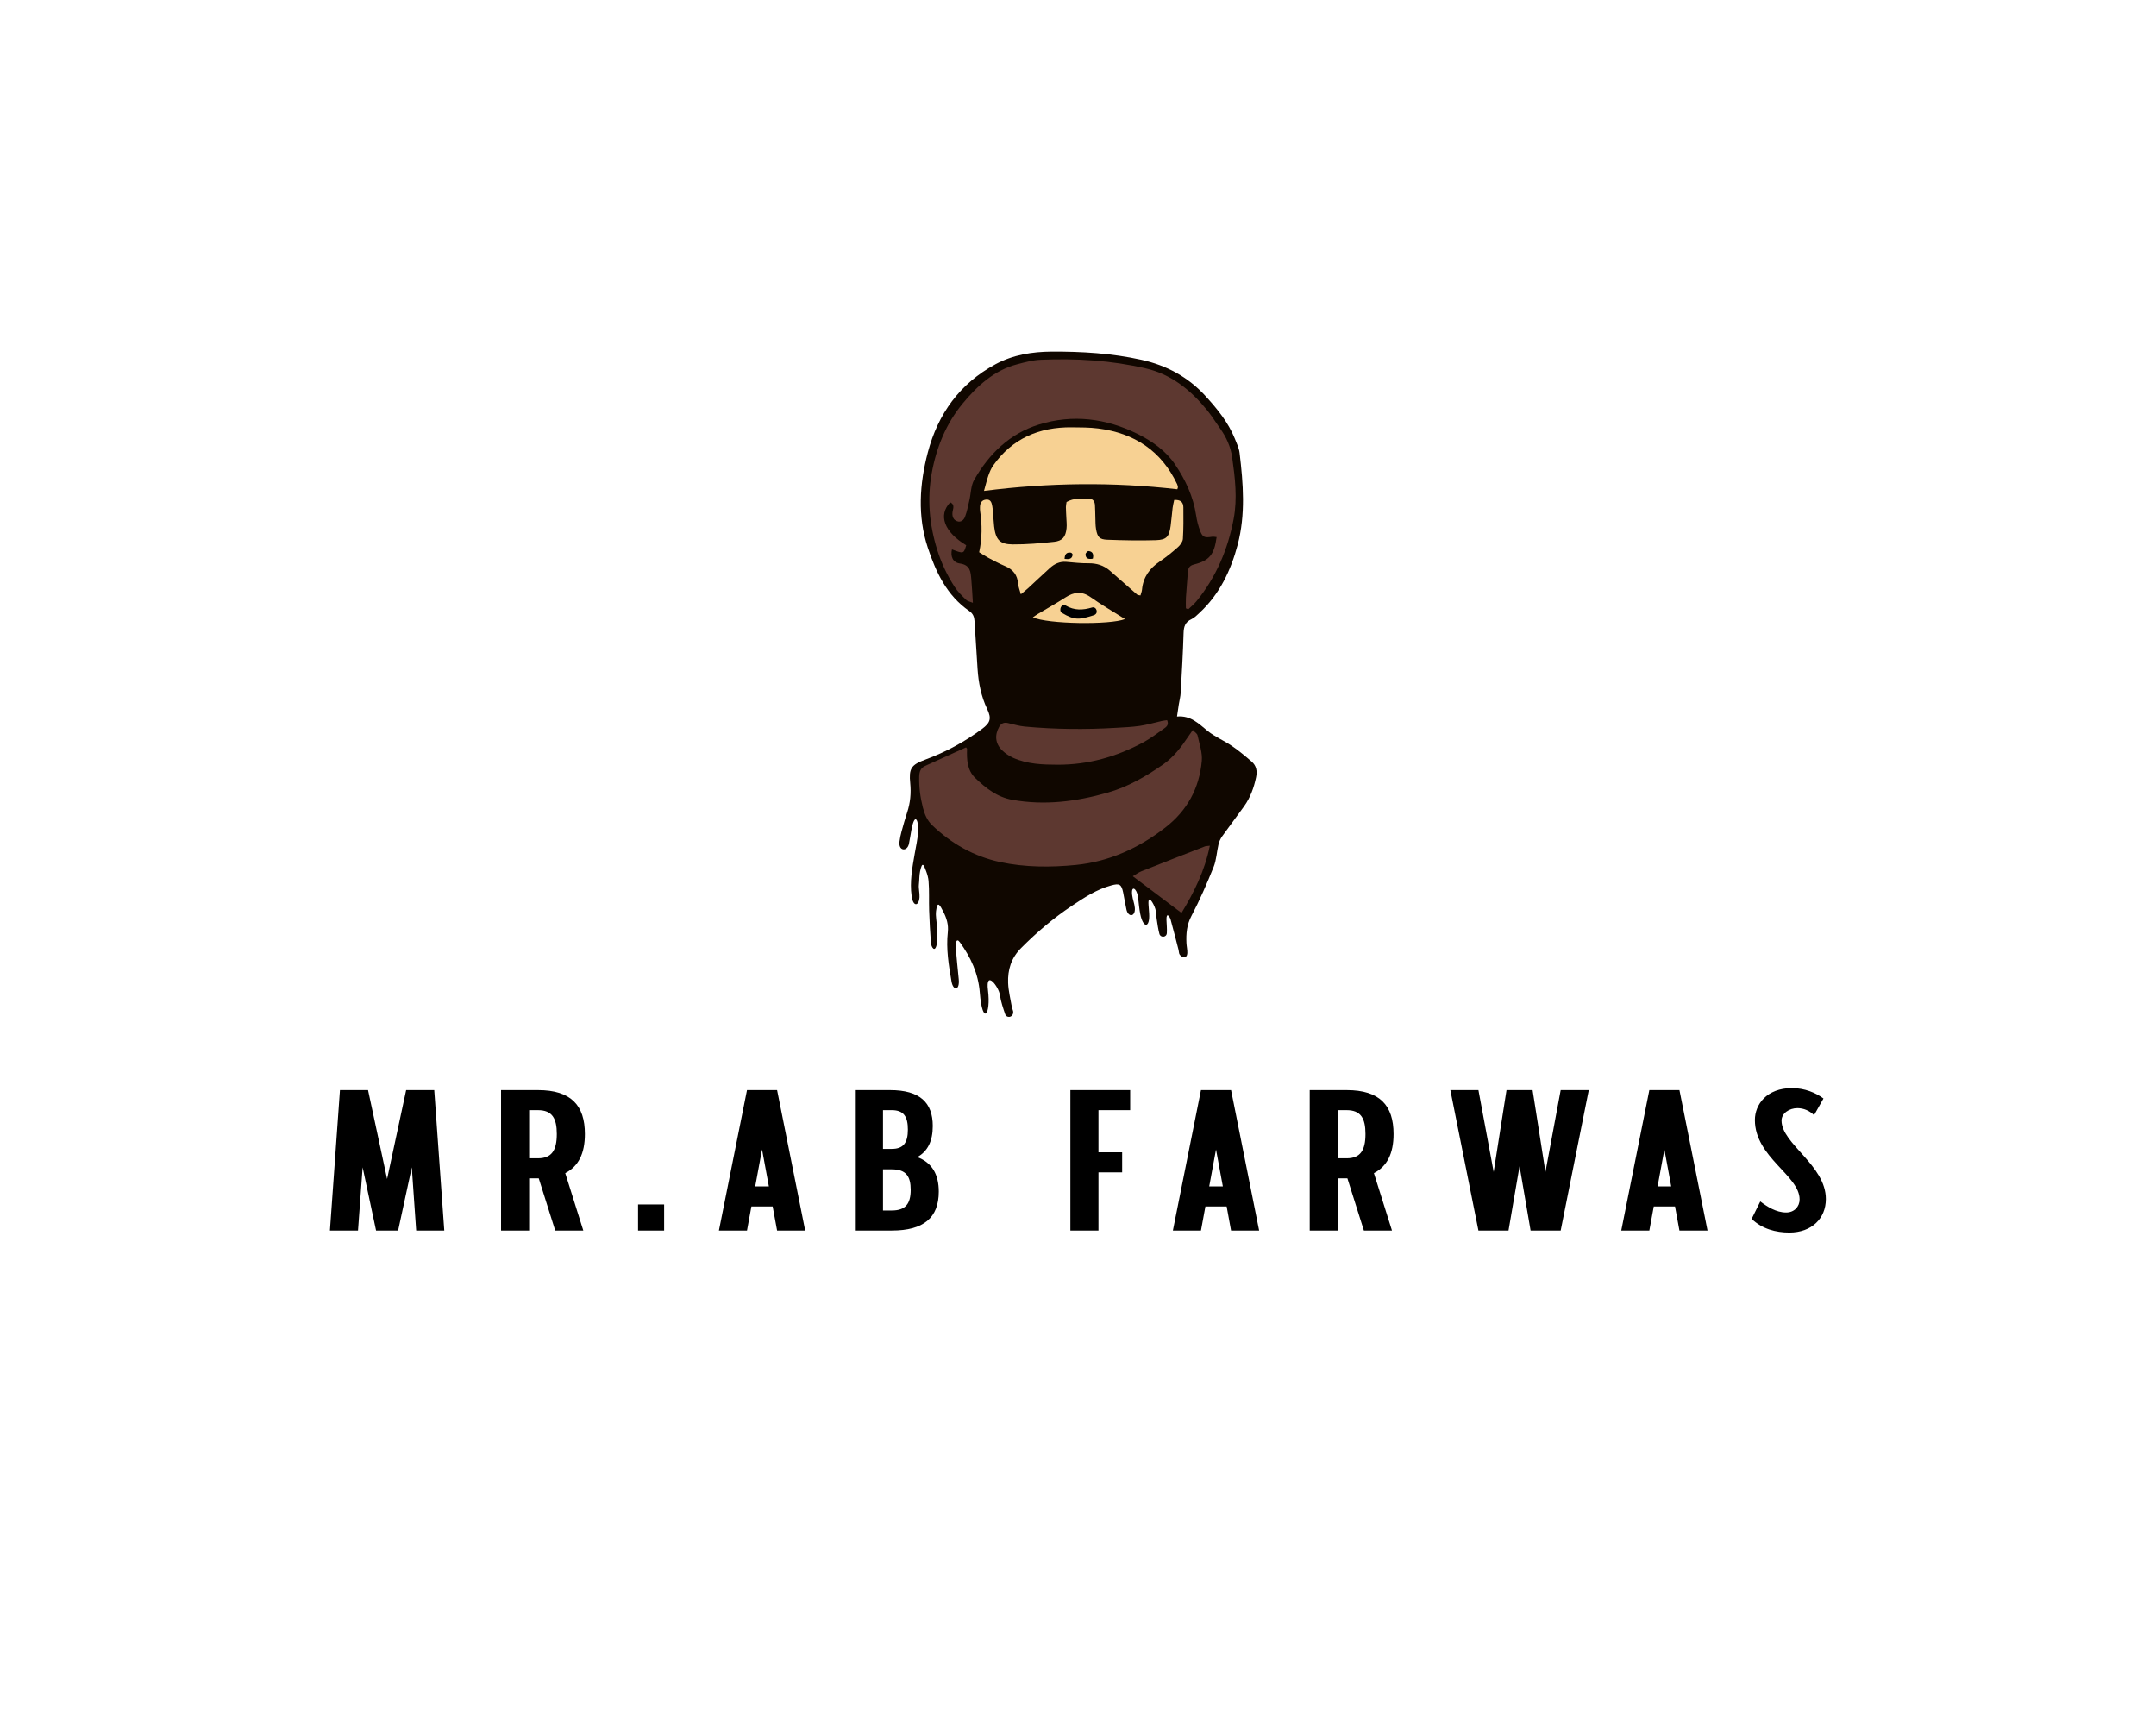 <svg xml:space="preserve" viewBox="0 0 1280 1024" height="1024" width="1280" version="1.1" xmlns:xlink="http://www.w3.org/1999/xlink" xmlns="http://www.w3.org/2000/svg">
<desc>Created with Fabric.js 5.3.0</desc>
<defs>
</defs>
<g id="background-logo" transform="matrix(1 0 0 1 640 512)">
<rect height="1024" width="1280" ry="0" rx="0" y="-512" x="-640" paint-order="stroke" style="stroke: none; stroke-width: 0; stroke-dasharray: none; stroke-linecap: butt; stroke-dashoffset: 0; stroke-linejoin: miter; stroke-miterlimit: 4; fill: rgb(255,255,255); fill-opacity: 0; fill-rule: nonzero; opacity: 1;"></rect>
</g>
<g id="logo-logo" transform="matrix(1.921 0 0 1.921 640 406.189)">
<g paint-order="stroke" style="">
		<g transform="matrix(0.033 0 0 -0.033 0 0)">
<path stroke-linecap="round" d="M 2336.93 1052.33 C 2338.9 1026.16 2340.84 999.988 2342.5 973.809 C 2351.31 835.488 2286.96 830.301 2259.49 967.418 C 2248.9 1020.11 2245.26 1074.18 2238.32 1127.63 C 2228.16 1205.72 2172.27 1245.53 2183.51 1146.13 C 2188.19 1104.73 2205.86 1064.32 2208.7 1024.53 C 2214.8 939.301 2146.35 935.297 2129.79 1010.22 C 2118.2 1062.78 2110.41 1116.19 2099.36 1168.89 C 2082.91 1247.31 2064.67 1256.71 1987.44 1235.65 C 1850.27 1198.27 1733.03 1120.64 1617.62 1043.72 C 1446.13 929.406 1289.48 796.164 1143.46 649.145 C 1049.93 554.98 1017.37 445.52 1021.93 321.941 C 1024.69 246.758 1044.13 172.148 1056.89 97.426 C 1060.08 78.84 1072.3 59.91 1069.62 42.797 C 1061.73 -7.84 1005.54 -3.332 995.242 27.039 C 975 86.594 953.938 147.121 945.289 209.004 C 934.398 287.125 808.281 452.48 833.352 253.43 C 862.332 23.277 781.598 -84.121 756.434 234.336 C 742.539 410.094 672.059 562.875 570.176 703.309 C 536.02 750.273 528.227 689.609 530.621 660.883 C 539.043 559.828 549.426 458.945 559.359 358.035 C 570.289 247.504 507.125 246.574 491.82 335.578 C 465.469 488.742 440.012 641.617 457.129 798.289 C 464.617 866.859 446.793 928.172 415.008 989.324 C 384.426 1048.16 359.691 1101.14 346.883 995.285 C 340.809 945.082 354.609 896.691 354.191 849.484 C 353.77 801.98 365.035 753.074 356.172 698.355 C 339.059 592.715 301.648 658.566 298.77 697.426 C 291.223 798.465 285.621 899.711 282.227 1000.97 C 279.148 1092.76 284.582 1185.11 276.867 1276.41 C 274.266 1307.09 265.84 1337.27 254.809 1367.13 C 230.77 1432.2 218.023 1462.8 197.582 1368.36 C 188.746 1327.55 191.293 1285.7 186.402 1245.02 C 182.09 1206.38 194.398 1165.16 192.027 1125.81 C 186.961 1041.72 132.809 1030.69 118.188 1135.84 C 99.508 1269.77 124.055 1400.95 147.105 1532.12 C 159.145 1600.67 174.23 1669.11 179.641 1738.23 C 186.77 1829.51 150.805 1938.38 116.512 1756.77 C 108.297 1713.24 102.109 1669.32 93.145 1625.95 C 77.395 1549.59 -6.414 1555.67 4.691 1645.57 C 8.566 1676.91 15.027 1708.17 23.336 1738.65 C 40.004 1799.75 57.215 1860.79 76.895 1920.96 C 105.938 2009.84 114.23 2099.65 105.012 2192.91 C 91.551 2329.1 112.539 2364.61 245 2413.39 C 436.809 2484.01 614.102 2579.57 777.98 2701.28 C 855.531 2758.87 868.191 2798.36 825.801 2887.44 C 768.969 3006.8 744.172 3133.33 735.586 3263.92 C 725.813 3412.49 716.066 3561.07 707.391 3709.72 C 705.043 3749.9 693.676 3780.75 657.66 3805.57 C 447.91 3950.08 345.625 4168.6 269.551 4398.79 C 172.047 4693.8 192.258 4995.34 269.723 5289.97 C 364.75 5651.36 569.461 5936.47 905.047 6116.87 C 1068.64 6204.8 1248.34 6233.38 1429.04 6234.4 C 1711.04 6235.98 1992.59 6219.01 2269.95 6157.83 C 2506.24 6105.71 2708.37 5996.71 2871.68 5817.39 C 2980.91 5697.43 3083.3 5572.58 3144.92 5420.09 C 3162.64 5376.2 3184.24 5331.49 3189.74 5285.45 C 3224.09 4998.31 3246.71 4709.42 3171.8 4426 C 3107.92 4184.38 3002.21 3961.66 2813.78 3787.86 C 2790.55 3766.44 2767.46 3741.82 2739.54 3729.14 C 2681.89 3702.98 2667 3661.38 2665.23 3601.04 C 2659.76 3414.28 2648.73 3227.67 2638.16 3041.09 C 2636.02 3003.53 2626.15 2966.42 2620.25 2929.04 C 2615 2895.78 2610.3 2862.41 2603.63 2817.39 C 2733.97 2828.89 2807.4 2749.04 2891.28 2681.61 C 2959.57 2626.7 3043.82 2592.15 3116.79 2542.39 C 3181.83 2498.05 3242.71 2447.11 3302.41 2395.57 C 3346.78 2357.25 3356.43 2307.07 3344.21 2248.52 C 3323.84 2150.93 3290.75 2059.23 3232.93 1978.04 C 3165.1 1882.75 3093.74 1789.97 3025.88 1694.69 C 3010.25 1672.75 2998.41 1646.06 2992.19 1619.82 C 2975.51 1549.58 2973.04 1474.27 2946.5 1408.38 C 2883.91 1253.01 2817.08 1098.54 2739.09 950.465 C 2695.05 866.852 2687.81 784.27 2692.02 695.973 C 2693.52 664.359 2701.67 632.766 2700.25 601.473 C 2697.98 551.141 2655.48 554.391 2629.71 586.195 C 2620.84 597.148 2622.23 616.16 2618.29 631.41 C 2593.77 726.117 2569.72 820.949 2543.8 915.281 C 2535.64 944.996 2502.23 990.051 2504.91 912.563 C 2506.34 871.445 2510.99 830.168 2508.38 789.359 C 2505.65 746.391 2448.58 745.152 2438.86 781.367 C 2426.64 827.016 2420.5 874.352 2413.21 921.242 C 2408.36 952.488 2409.59 985.262 2400.71 1015.14 C 2385.59 1065.95 2328.55 1164.04 2336.93 1052.33" transform="translate(-1676.381, -3119.446)" paint-order="stroke" style="stroke: none; stroke-width: 1; stroke-dasharray: none; stroke-linecap: butt; stroke-dashoffset: 0; stroke-linejoin: miter; stroke-miterlimit: 4; fill: rgb(16,7,0); fill-rule: nonzero; opacity: 1;"></path>
</g>
		<g transform="matrix(0.033 0 0 -0.033 0.29 -23.579)">
<path stroke-linecap="round" d="M 2116.79 3737.43 L 2116.79 3737.43 C 2006.55 3807 1897.25 3869.91 1794.82 3942.49 C 1711.39 4001.63 1638.5 3991.55 1558.56 3939.91 C 1473.73 3885.14 1385.24 3836.01 1298.5 3784.13 C 1284.36 3775.66 1271.09 3765.74 1253.71 3753.97 C 1390.42 3689.95 1977.23 3681.61 2116.79 3737.43" transform="translate(-1685.25, -3841.577)" paint-order="stroke" style="stroke: none; stroke-width: 1; stroke-dasharray: none; stroke-linecap: butt; stroke-dashoffset: 0; stroke-linejoin: miter; stroke-miterlimit: 4; fill: rgb(247,209,147); fill-rule: nonzero; opacity: 1;"></path>
</g>
		<g transform="matrix(0.033 0 0 -0.033 28.842 60.281)">
<path stroke-linecap="round" d="M 2920.58 1587.93 L 2920.58 1587.93 C 2892.28 1584.2 2882.41 1584.77 2874.04 1581.52 C 2676.25 1504.62 2478.38 1427.91 2281.21 1349.42 C 2250.99 1337.39 2224.11 1316.91 2198.8 1302.18 C 2354.93 1184.68 2502.43 1073.66 2655.18 958.676 C 2771.21 1149.54 2872.2 1350.33 2920.58 1587.93" transform="translate(-2559.69, -1273.303)" paint-order="stroke" style="stroke: none; stroke-width: 1; stroke-dasharray: none; stroke-linecap: butt; stroke-dashoffset: 0; stroke-linejoin: miter; stroke-miterlimit: 4; fill: rgb(93,56,48); fill-rule: nonzero; opacity: 1;"></path>
</g>
		<g transform="matrix(0.033 0 0 -0.033 1.241 17.982)">
<path stroke-linecap="round" d="M 2511.27 2777.26 L 2511.27 2777.26 C 2494.14 2774.72 2476.5 2773.22 2459.37 2769.38 C 2391.7 2754.21 2324.84 2733.89 2256.44 2723.86 C 2181.45 2712.84 2105.18 2709.94 2029.36 2705.44 C 1744.84 2688.53 1460.44 2691.07 1176.64 2717.63 C 1123.45 2722.6 1071.32 2739.19 1018.79 2750.75 C 983.535 2758.5 957.477 2748.04 939.086 2715.85 C 893.887 2636.76 901.766 2556.15 968.48 2492.66 C 997.492 2465.03 1032.8 2441.16 1069.38 2424.84 C 1202.59 2365.36 1344.81 2360.41 1488.11 2360.2 C 1773.21 2359.8 2038.34 2434.91 2287.4 2569.1 C 2353.96 2604.97 2415.19 2651.1 2477.18 2694.93 C 2501.47 2712.09 2531.95 2730.89 2511.27 2777.26" transform="translate(-1714.384, -2568.729)" paint-order="stroke" style="stroke: none; stroke-width: 1; stroke-dasharray: none; stroke-linecap: butt; stroke-dashoffset: 0; stroke-linejoin: miter; stroke-miterlimit: 4; fill: rgb(93,56,48); fill-rule: nonzero; opacity: 1;"></path>
</g>
		<g transform="matrix(0.033 0 0 -0.033 1.018 -42.406)">
<path stroke-linecap="round" d="M 1569.57 4839.63 L 1569.57 4839.63 C 1567.25 4823.28 1563.22 4807.84 1563.3 4792.42 C 1563.47 4760.8 1566.12 4729.21 1567.27 4697.59 C 1568.53 4662.92 1573.09 4627.8 1569.47 4593.59 C 1560.99 4513.14 1531.96 4475.73 1452.79 4467.08 C 1323.95 4453.03 1193.99 4441.91 1064.58 4442.74 C 943.695 4443.53 905.801 4487.69 891.289 4610.66 C 886.453 4651.5 885.129 4692.75 881.652 4733.77 C 879.789 4755.84 877.969 4778.05 873.934 4799.79 C 868.035 4831.59 860.902 4865.24 817.645 4862.21 C 774.379 4859.18 759.113 4830.01 758.699 4790.43 C 758.559 4777.78 758.492 4764.94 760.324 4752.48 C 778.938 4626.5 779.496 4500.72 751.043 4369.23 C 781.477 4350.68 809.848 4331.4 840.012 4315.48 C 890.375 4288.89 940.789 4261.81 993.207 4239.75 C 1067.75 4208.38 1109.65 4156.88 1115.77 4074.79 C 1117.96 4045.64 1130.27 4017.23 1141.42 3975.55 C 1172.71 4001.74 1192 4016.59 1209.84 4033.03 C 1277.34 4095.23 1343.85 4158.51 1411.75 4220.26 C 1455.29 4259.87 1505.13 4284.41 1566.65 4279.25 C 1635.54 4273.48 1704.64 4265.04 1773.53 4266.01 C 1850.5 4267.11 1917.28 4246.66 1974.81 4196.77 C 2060.63 4122.33 2145.43 4046.68 2231.27 3972.25 C 2237.13 3967.18 2248 3967.9 2261.72 3964.72 C 2267.08 3984.48 2274.52 4001.82 2276.2 4019.7 C 2287.16 4135.68 2347.1 4218.64 2442.21 4282.66 C 2502.42 4323.18 2559.2 4369.54 2613.42 4417.88 C 2635.07 4437.18 2657.45 4468.1 2659.15 4495.04 C 2665.42 4592.86 2664.16 4691.22 2663.5 4789.37 C 2663.17 4839.66 2635.34 4862.55 2577.64 4858.61 C 2572.37 4833.18 2565.83 4809.68 2562.88 4785.72 C 2555.89 4729.2 2552.18 4672.25 2544.3 4615.88 C 2530.14 4514.58 2506.66 4485.44 2406.27 4482.28 C 2254.63 4477.53 2102.54 4480.73 1950.86 4486.35 C 1877.98 4489.04 1858.7 4511.39 1845.76 4585.12 C 1839.27 4622.17 1840.59 4660.64 1839.08 4698.49 C 1837.53 4736.44 1838.23 4774.51 1835.36 4812.34 C 1833 4843.41 1818.27 4868.95 1783.64 4869.79 C 1711.66 4871.53 1638.23 4879.36 1569.57 4839.63" transform="translate(-1707.555, -4418.147)" paint-order="stroke" style="stroke: none; stroke-width: 1; stroke-dasharray: none; stroke-linecap: butt; stroke-dashoffset: 0; stroke-linejoin: miter; stroke-miterlimit: 4; fill: rgb(247,209,147); fill-rule: nonzero; opacity: 1;"></path>
</g>
		<g transform="matrix(0.033 0 0 -0.033 0.915 -69.575)">
<path stroke-linecap="round" d="M 796.18 4952.45 L 796.18 4952.45 C 1402.75 5030.14 2006.02 5036.87 2606.88 4967.8 C 2610.96 4981.56 2613.09 4984.83 2612.53 4987.57 C 2610.68 4996.84 2609.23 5006.55 2605.24 5014.98 C 2457.07 5328.71 2203.14 5494.17 1864.93 5537.14 C 1783.51 5547.49 1700.48 5547.11 1618.15 5547.93 C 1313.96 5550.89 1061.75 5444.54 882.531 5190.5 C 862.977 5162.79 849.383 5129.89 838.031 5097.64 C 822.641 5053.94 812.066 5008.57 796.18 4952.45" transform="translate(-1704.399, -5250.22)" paint-order="stroke" style="stroke: none; stroke-width: 1; stroke-dasharray: none; stroke-linecap: butt; stroke-dashoffset: 0; stroke-linejoin: miter; stroke-miterlimit: 4; fill: rgb(247,209,147); fill-rule: nonzero; opacity: 1;"></path>
</g>
		<g transform="matrix(0.033 0 0 -0.033 -5.398 35.241)">
<path stroke-linecap="round" d="M 625.953 2516.89 L 625.953 2516.89 C 495.914 2458.01 369.77 2400.77 243.484 2343.8 C 199.527 2323.96 188.426 2286.99 187.328 2242.89 C 184.871 2144.34 197.469 2048.8 222.051 1952.58 C 238.527 1888.11 263.039 1831.89 309.113 1787.69 C 489.059 1615.06 700.949 1495.58 944.285 1443.36 C 1178.07 1393.2 1417.84 1392.61 1654.29 1416.09 C 1967.07 1447.16 2244.32 1573.83 2493.02 1766.77 C 2698.06 1925.85 2810.77 2135.15 2834 2389.06 C 2841.2 2467.55 2811.36 2549.98 2794.18 2629.68 C 2790.52 2646.6 2768.1 2659.47 2749.63 2679.25 C 2731.75 2653.65 2719.04 2636.2 2707.09 2618.24 C 2641.88 2520.07 2570.14 2425.81 2473.34 2358.17 C 2312.27 2245.62 2144.4 2147.7 1951.19 2092.71 C 1657.25 2009.04 1363.32 1971.52 1059.74 2025.64 C 917.363 2051.02 811.988 2134.61 713.242 2229.18 C 635.523 2303.59 632.207 2403.8 635.535 2503.72 C 635.633 2506.2 632 2508.8 625.953 2516.89" transform="translate(-1511.063, -2040.175)" paint-order="stroke" style="stroke: none; stroke-width: 1; stroke-dasharray: none; stroke-linecap: butt; stroke-dashoffset: 0; stroke-linejoin: miter; stroke-miterlimit: 4; fill: rgb(93,56,48); fill-rule: nonzero; opacity: 1;"></path>
</g>
		<g transform="matrix(0.033 0 0 -0.033 1.386 -61.792)">
<path stroke-linecap="round" d="M 480.605 4843.02 L 480.605 4843.02 C 529.188 4818.56 502.898 4778.09 500.813 4743.84 C 498.641 4708.33 510.254 4679.4 543.27 4666.52 C 580.926 4651.81 607.723 4678.43 618.629 4707.12 C 637.402 4756.54 647.324 4809.42 659.414 4861.22 C 674.406 4925.5 673.164 4998.53 704.441 5053.19 C 843.805 5296.74 1036.21 5486.2 1310.48 5571.37 C 1628.55 5670.14 1939.3 5629.44 2233.47 5484.25 C 2369.29 5417.22 2497.87 5326.96 2584.75 5199.13 C 2682.82 5054.83 2756.79 4897.06 2783.08 4720.71 C 2790.49 4670.95 2803.18 4620.91 2821.32 4574.04 C 2844.1 4515.26 2863.97 4509.41 2931.66 4520.39 C 2945.5 4522.63 2960.37 4518.63 2975.12 4517.47 C 2952.71 4353.15 2907.72 4296.98 2763.3 4261.03 C 2719.89 4250.23 2708.16 4226.15 2705.54 4187.7 C 2700.19 4108.68 2692.66 4029.83 2687.57 3950.8 C 2685.42 3917.51 2687.2 3883.97 2687.2 3850.54 C 2694.61 3847.5 2702.01 3844.45 2709.41 3841.42 C 2735.17 3866.33 2763.75 3888.95 2786.23 3916.52 C 2970.66 4142.54 3080.82 4402.33 3134.64 4687.64 C 3171.09 4880.92 3147.52 5072.78 3120.69 5264.12 C 3106.88 5362.72 3066.51 5452.42 3008.31 5533.76 C 2967.84 5590.35 2931.39 5650.16 2887.61 5704.02 C 2734.62 5892.29 2552.75 6041.49 2310.43 6097.51 C 1987.33 6172.21 1658.75 6192.39 1328.36 6178.01 C 1253.43 6174.75 1178.39 6154.41 1105.18 6135.2 C 889.215 6078.53 731.504 5931.06 596.75 5768.23 C 441.77 5580.97 350.156 5356.69 306.789 5114.91 C 263.328 4872.63 284.555 4635.97 357.191 4401.67 C 395.992 4276.52 451.117 4159.61 521.816 4050.46 C 550.668 4005.93 590.512 3967.96 628.551 3930.21 C 641.648 3917.21 664.438 3913.97 692.348 3902.27 C 687.051 3983.37 683.832 4052.35 677.711 4121.06 C 671.52 4190.58 669.766 4256.02 570.641 4270.14 C 502.617 4279.82 481.387 4337.84 496.301 4402.13 C 606.078 4360.41 606.078 4360.41 629.941 4440.99 C 424.191 4564.26 364.59 4722.54 480.605 4843.02" transform="translate(-1718.842, -5011.876)" paint-order="stroke" style="stroke: none; stroke-width: 1; stroke-dasharray: none; stroke-linecap: butt; stroke-dashoffset: 0; stroke-linejoin: miter; stroke-miterlimit: 4; fill: rgb(93,56,48); fill-rule: nonzero; opacity: 1;"></path>
</g>
		<g transform="matrix(0.033 0 0 -0.033 3.514 -39.942)">
<path stroke-linecap="round" d="M 1816.48 4308.4 C 1773.86 4300.43 1747.85 4309.85 1748.3 4350.59 C 1748.42 4360.88 1767.43 4380.35 1776.27 4379.54 C 1814.58 4375.96 1826.16 4350.55 1816.48 4308.4" transform="translate(-1784.009, -4342.687)" paint-order="stroke" style="stroke: none; stroke-width: 1; stroke-dasharray: none; stroke-linecap: butt; stroke-dashoffset: 0; stroke-linejoin: miter; stroke-miterlimit: 4; fill: rgb(0,0,0); fill-rule: nonzero; opacity: 1;"></path>
</g>
		<g transform="matrix(0.033 0 0 -0.033 -2.905 -39.685)">
<path stroke-linecap="round" d="M 1549.68 4306.06 C 1551.35 4354.65 1572.32 4369.76 1608.96 4364.37 C 1615.44 4363.41 1625.84 4351.3 1625.14 4345.48 C 1620.16 4304.35 1592.09 4300.96 1549.68 4306.06" transform="translate(-1587.427, -4334.822)" paint-order="stroke" style="stroke: none; stroke-width: 1; stroke-dasharray: none; stroke-linecap: butt; stroke-dashoffset: 0; stroke-linejoin: miter; stroke-miterlimit: 4; fill: rgb(0,0,0); fill-rule: nonzero; opacity: 1;"></path>
</g>
		<g transform="matrix(0.033 0 0 -0.033 0.163 -22.391)">
<path stroke-linecap="round" d="M 1526.3 3794.88 C 1491.8 3815.47 1519.61 3888.53 1560.52 3864.19 C 1640.99 3816.28 1722.52 3820 1808.38 3845.58 C 1849.23 3857.8 1874.5 3788.97 1823.67 3772.98 C 1691.02 3731.26 1646.43 3723.23 1526.3 3794.88" transform="translate(-1681.36, -3805.176)" paint-order="stroke" style="stroke: none; stroke-width: 1; stroke-dasharray: none; stroke-linecap: butt; stroke-dashoffset: 0; stroke-linejoin: miter; stroke-miterlimit: 4; fill: rgb(0,0,0); fill-rule: nonzero; opacity: 1;"></path>
</g>
</g>
</g>
<g id="text-logo" transform="matrix(1.921 0 0 1.921 639.94 688.788)">
<g paint-order="stroke" style="">
		<g id="text-logo-path-0" transform="matrix(1 0 0 1 0 0)">
<path stroke-linecap="round" d="M 6.51 -43.4 L 3.41 0 L 12.09 0 L 13.52 -19.53 L 17.67 0 L 24.49 0 L 28.71 -19.53 L 30.07 0 L 38.75 0 L 35.65 -43.4 L 26.97 -43.4 L 21.08 -15.93 L 15.19 -43.4 Z M 56.3 0 L 64.98 0 L 64.98 -16.12 L 67.7 -16.12 L 67.95 -16.12 L 73.04 0 L 81.72 0 L 76.14 -17.73 C 80.23 -19.84 82.21 -23.81 82.21 -29.82 C 82.21 -38.69 77.93 -43.4 67.7 -43.4 L 56.3 -43.4 Z M 64.98 -22.32 L 64.98 -37.2 L 67.7 -37.2 C 72.11 -37.2 73.53 -34.66 73.53 -29.82 C 73.53 -24.74 71.92 -22.32 67.7 -22.32 Z M 98.64 -8.06 L 98.64 0 L 106.7 0 L 106.7 -8.06 Z M 132.31 -43.4 L 123.63 0 L 132.31 0 L 133.67 -7.44 L 140.24 -7.44 L 141.61 0 L 150.29 0 L 141.61 -43.4 Z M 134.85 -13.64 L 136.96 -25.05 L 139.07 -13.64 Z M 165.66 0 L 177.07 0 C 186.93 0 191.58 -3.97 191.58 -12.03 C 191.58 -17.3 189.53 -20.96 184.95 -22.69 C 188.17 -24.49 189.72 -27.65 189.72 -32.3 C 189.72 -39.49 185.81 -43.4 176.51 -43.4 L 165.66 -43.4 Z M 174.34 -6.2 L 174.34 -18.91 L 177.07 -18.91 C 181.47 -18.91 182.9 -16.74 182.9 -12.59 C 182.9 -8.25 181.29 -6.2 177.07 -6.2 Z M 174.34 -25.23 L 174.34 -37.2 L 177.07 -37.2 C 180.79 -37.2 182.03 -35.15 182.03 -31.19 C 182.03 -27.16 180.67 -25.23 177.07 -25.23 Z M 232.25 -43.4 L 232.25 0 L 240.93 0 L 240.93 -17.98 L 248.25 -17.98 L 248.25 -24.18 L 240.93 -24.18 L 240.93 -37.2 L 250.73 -37.2 L 250.73 -43.4 Z M 272.61 -43.4 L 263.93 0 L 272.61 0 L 273.98 -7.44 L 280.55 -7.44 L 281.91 0 L 290.59 0 L 281.91 -43.4 Z M 275.16 -13.64 L 277.26 -25.05 L 279.37 -13.64 Z M 306.22 0 L 314.9 0 L 314.9 -16.12 L 317.63 -16.12 L 317.87 -16.12 L 322.96 0 L 331.64 0 L 326.06 -17.73 C 330.15 -19.84 332.13 -23.81 332.13 -29.82 C 332.13 -38.69 327.86 -43.4 317.63 -43.4 L 306.22 -43.4 Z M 314.9 -22.32 L 314.9 -37.2 L 317.63 -37.2 C 322.03 -37.2 323.45 -34.66 323.45 -29.82 C 323.45 -24.74 321.84 -22.32 317.63 -22.32 Z M 358.36 0 L 367.66 0 L 371.07 -19.9 L 374.48 0 L 383.78 0 L 392.46 -43.4 L 383.78 -43.4 L 379.07 -18.1 L 375.1 -43.4 L 367.04 -43.4 L 363.07 -18.1 L 358.36 -43.4 L 349.68 -43.4 Z M 411.18 -43.4 L 402.5 0 L 411.18 0 L 412.55 -7.44 L 419.12 -7.44 L 420.48 0 L 429.16 0 L 420.48 -43.4 Z M 413.73 -13.64 L 415.83 -25.05 L 417.94 -13.64 Z M 454.46 0.62 C 461.34 0.62 465.74 -3.72 465.74 -9.73 C 465.74 -20.21 452.04 -26.78 452.04 -33.98 C 452.04 -36.21 454.4 -37.82 456.94 -37.82 C 458.92 -37.82 460.72 -37.01 462.09 -35.65 L 465 -40.8 C 462.71 -42.53 459.23 -44.02 455.27 -44.02 C 447.45 -44.02 443.8 -38.94 443.8 -34.16 C 443.8 -22.63 457.62 -17.05 457.62 -9.61 C 457.62 -7.38 455.95 -5.58 453.47 -5.58 C 450.37 -5.58 447.58 -7.38 445.47 -8.99 L 442.8 -3.6 C 446.03 -0.5 450.24 0.62 454.46 0.62 Z" transform="translate(-234.575, 21.7)" paint-order="stroke" style="stroke: none; stroke-width: 0; stroke-dasharray: none; stroke-linecap: butt; stroke-dashoffset: 0; stroke-linejoin: miter; stroke-miterlimit: 4; fill: rgb(0,0,0); fill-rule: nonzero; opacity: 1;"></path>
</g>
</g>
</g>
</svg>